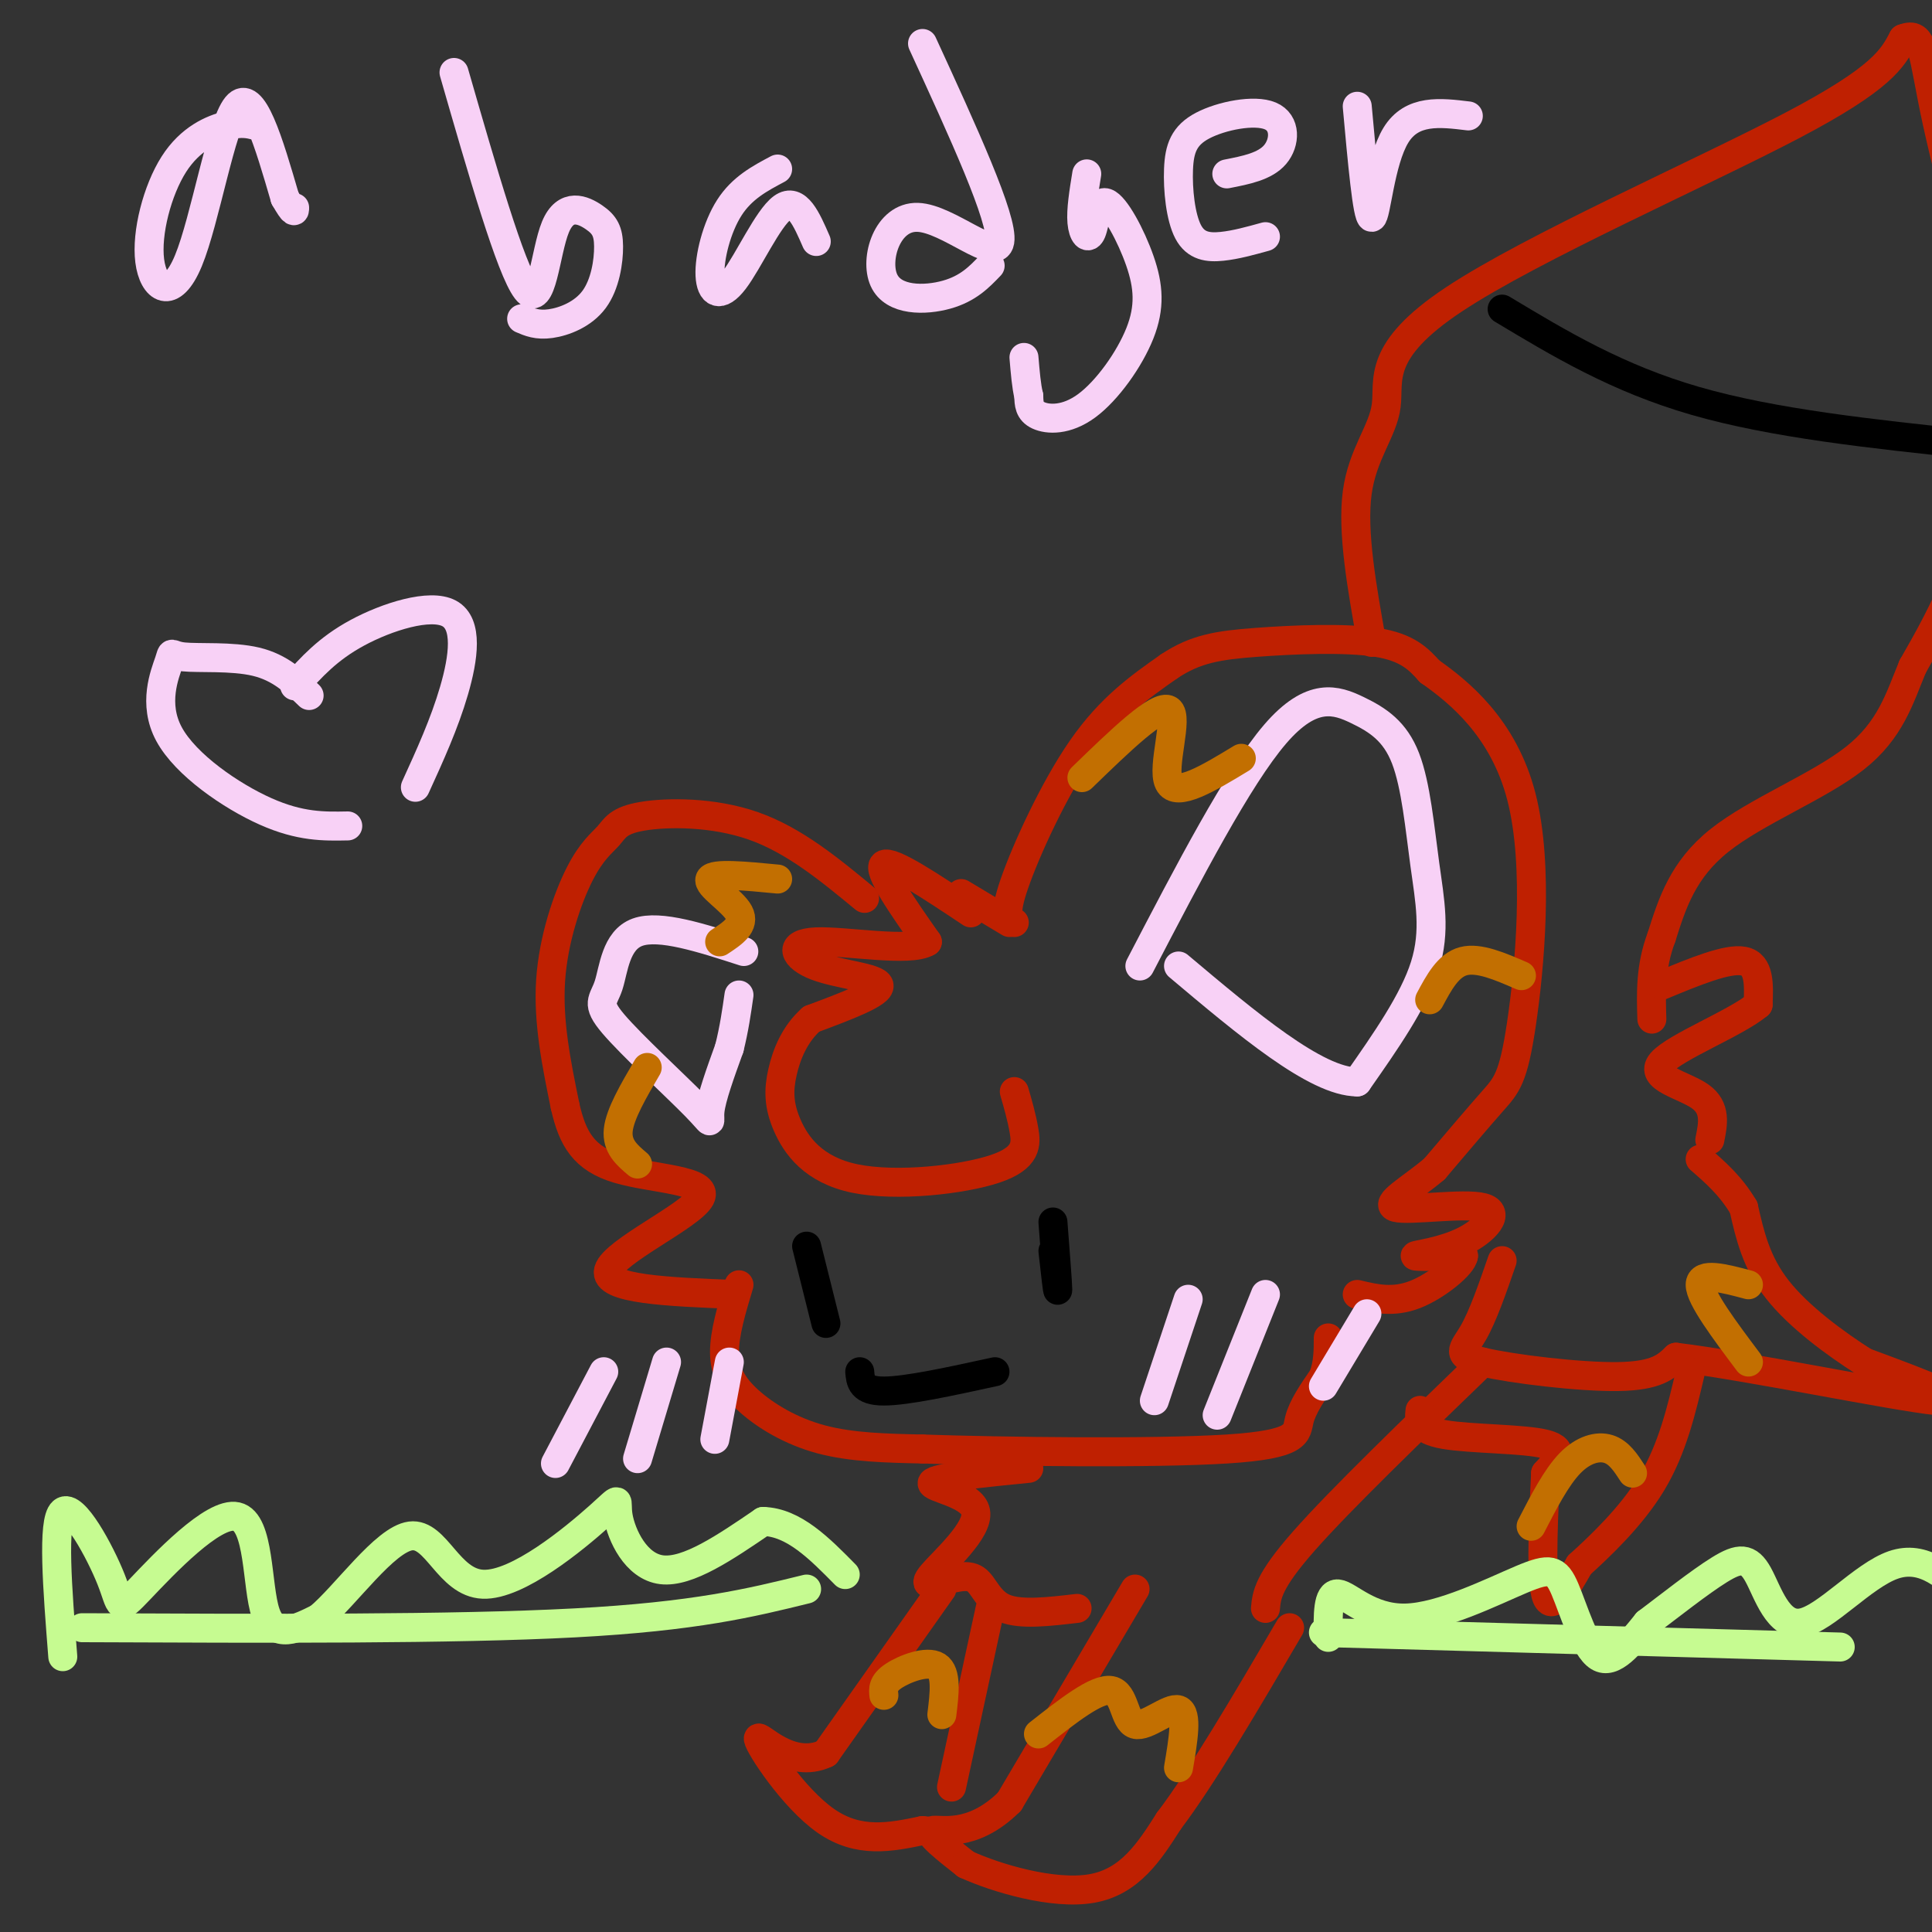 <svg viewBox='0 0 400 400' version='1.1' xmlns='http://www.w3.org/2000/svg' xmlns:xlink='http://www.w3.org/1999/xlink'><rect x="0" y="0" width="400" height="400" fill="#333333" stroke="none"/><g fill='none' stroke='#BF2001' stroke-width='6' stroke-linecap='round' stroke-linejoin='round'><path d='M201,189c-8.250,-5.500 -16.500,-11.000 -18,-10c-1.500,1.000 3.750,8.500 9,16'/><path d='M192,195c-3.565,2.214 -16.976,-0.252 -23,0c-6.024,0.252 -4.660,3.222 0,5c4.660,1.778 12.617,2.365 13,4c0.383,1.635 -6.809,4.317 -14,7'/><path d='M168,211c-3.477,3.087 -5.168,7.305 -6,11c-0.832,3.695 -0.803,6.869 1,11c1.803,4.131 5.380,9.221 14,11c8.620,1.779 22.282,0.248 29,-2c6.718,-2.248 6.491,-5.214 6,-8c-0.491,-2.786 -1.245,-5.393 -2,-8'/><path d='M199,185c0.000,0.000 10.000,6.000 10,6'/><path d='M210,191c-1.156,-0.644 -2.311,-1.289 0,-8c2.311,-6.711 8.089,-19.489 14,-28c5.911,-8.511 11.956,-12.756 18,-17'/><path d='M242,138c5.500,-3.690 10.250,-4.417 18,-5c7.750,-0.583 18.500,-1.024 25,0c6.500,1.024 8.750,3.512 11,6'/><path d='M296,139c5.947,4.179 15.316,11.625 19,26c3.684,14.375 1.684,35.678 0,47c-1.684,11.322 -3.053,12.663 -6,16c-2.947,3.337 -7.474,8.668 -12,14'/><path d='M297,242c-4.774,4.079 -10.710,7.275 -8,8c2.710,0.725 14.067,-1.022 18,0c3.933,1.022 0.444,4.814 -4,7c-4.444,2.186 -9.841,2.768 -10,3c-0.159,0.232 4.921,0.116 10,0'/><path d='M303,260c-0.133,1.778 -5.467,6.222 -10,8c-4.533,1.778 -8.267,0.889 -12,0'/><path d='M179,186c-7.294,-6.021 -14.588,-12.042 -23,-15c-8.412,-2.958 -17.942,-2.853 -23,-2c-5.058,0.853 -5.644,2.456 -7,4c-1.356,1.544 -3.480,3.031 -6,8c-2.520,4.969 -5.434,13.420 -6,22c-0.566,8.580 1.217,17.290 3,26'/><path d='M117,229c1.539,6.826 3.887,10.892 11,13c7.113,2.108 18.992,2.260 17,6c-1.992,3.740 -17.855,11.069 -19,15c-1.145,3.931 12.427,4.466 26,5'/><path d='M153,266c-1.512,5.012 -3.024,10.024 -3,14c0.024,3.976 1.583,6.917 5,10c3.417,3.083 8.690,6.310 15,8c6.310,1.690 13.655,1.845 21,2'/><path d='M191,300c16.667,0.560 47.833,0.958 63,0c15.167,-0.958 14.333,-3.274 15,-6c0.667,-2.726 2.833,-5.863 5,-9'/><path d='M274,285c1.000,-2.833 1.000,-5.417 1,-8'/><path d='M213,304c-9.756,0.970 -19.512,1.940 -20,3c-0.488,1.060 8.292,2.208 9,6c0.708,3.792 -6.655,10.226 -9,13c-2.345,2.774 0.327,1.887 3,1'/><path d='M196,327c1.643,-0.202 4.250,-1.208 6,0c1.750,1.208 2.643,4.631 6,6c3.357,1.369 9.179,0.685 15,0'/><path d='M235,329c0.000,0.000 -26.000,44.000 -26,44'/><path d='M209,373c-7.911,7.867 -14.689,5.533 -16,6c-1.311,0.467 2.844,3.733 7,7'/><path d='M200,386c6.156,2.822 18.044,6.378 26,5c7.956,-1.378 11.978,-7.689 16,-14'/><path d='M242,377c6.833,-9.000 15.917,-24.500 25,-40'/><path d='M195,329c0.000,0.000 -24.000,34.000 -24,34'/><path d='M171,363c-7.476,3.595 -14.167,-4.417 -14,-3c0.167,1.417 7.190,12.262 14,17c6.810,4.738 13.405,3.369 20,2'/><path d='M191,379c3.333,0.333 1.667,0.167 0,0'/><path d='M205,333c0.000,0.000 -8.000,37.000 -8,37'/><path d='M311,261c-2.000,5.774 -4.000,11.548 -6,15c-2.000,3.452 -4.000,4.583 2,6c6.000,1.417 20.000,3.119 28,3c8.000,-0.119 10.000,-2.060 12,-4'/><path d='M347,281c14.533,1.733 44.867,8.067 54,9c9.133,0.933 -2.933,-3.533 -15,-8'/><path d='M386,282c-6.022,-3.822 -13.578,-9.378 -18,-15c-4.422,-5.622 -5.711,-11.311 -7,-17'/><path d='M361,250c-2.667,-4.500 -5.833,-7.250 -9,-10'/><path d='M284,133c-2.045,-11.472 -4.089,-22.944 -3,-31c1.089,-8.056 5.313,-12.695 6,-18c0.687,-5.305 -2.161,-11.274 14,-22c16.161,-10.726 51.332,-26.207 70,-36c18.668,-9.793 20.834,-13.896 23,-18'/><path d='M394,8c4.413,-1.726 3.946,2.960 7,17c3.054,14.040 9.630,37.434 11,55c1.370,17.566 -2.466,29.305 -6,38c-3.534,8.695 -6.767,14.348 -10,20'/><path d='M396,138c-2.738,6.619 -4.583,13.167 -12,19c-7.417,5.833 -20.405,10.952 -28,17c-7.595,6.048 -9.798,13.024 -12,20'/><path d='M344,194c-2.333,6.167 -2.167,11.583 -2,17'/><path d='M344,204c6.833,-2.833 13.667,-5.667 17,-5c3.333,0.667 3.167,4.833 3,9'/><path d='M364,208c-4.512,3.798 -17.292,8.792 -20,12c-2.708,3.208 4.655,4.631 8,7c3.345,2.369 2.673,5.685 2,9'/><path d='M262,333c0.250,-2.750 0.500,-5.500 8,-14c7.500,-8.500 22.250,-22.750 37,-37'/><path d='M294,292c-0.222,2.022 -0.444,4.044 5,5c5.444,0.956 16.556,0.844 21,2c4.444,1.156 2.222,3.578 0,6'/><path d='M320,305c-0.311,6.756 -1.089,20.644 0,25c1.089,4.356 4.044,-0.822 7,-6'/><path d='M327,324c4.067,-3.689 10.733,-9.911 15,-17c4.267,-7.089 6.133,-15.044 8,-23'/></g>
<g fill='none' stroke='#000000' stroke-width='6' stroke-linecap='round' stroke-linejoin='round'><path d='M218,253c0.500,6.500 1.000,13.000 1,14c0.000,1.000 -0.500,-3.500 -1,-8'/><path d='M167,258c0.000,0.000 4.000,16.000 4,16'/><path d='M178,284c0.167,2.000 0.333,4.000 5,4c4.667,0.000 13.833,-2.000 23,-4'/><path d='M311,64c11.917,7.167 23.833,14.333 40,19c16.167,4.667 36.583,6.833 57,9'/></g>
<g fill='none' stroke='#F8D1F6' stroke-width='6' stroke-linecap='round' stroke-linejoin='round'><path d='M236,200c10.186,-19.562 20.372,-39.123 28,-48c7.628,-8.877 12.699,-7.069 17,-5c4.301,2.069 7.833,4.400 10,10c2.167,5.600 2.968,14.469 4,22c1.032,7.531 2.295,13.723 0,21c-2.295,7.277 -8.147,15.638 -14,24'/><path d='M281,224c-8.500,0.000 -22.750,-12.000 -37,-24'/><path d='M154,197c-8.722,-2.824 -17.444,-5.648 -22,-4c-4.556,1.648 -4.947,7.768 -6,11c-1.053,3.232 -2.767,3.578 1,8c3.767,4.422 13.014,12.921 17,17c3.986,4.079 2.710,3.737 3,1c0.290,-2.737 2.145,-7.868 4,-13'/><path d='M151,217c1.000,-4.000 1.500,-7.500 2,-11'/><path d='M53,26c-1.490,-0.376 -2.979,-0.751 -6,0c-3.021,0.751 -7.572,2.629 -11,8c-3.428,5.371 -5.733,14.233 -5,20c0.733,5.767 4.505,8.437 8,0c3.495,-8.437 6.713,-27.982 10,-32c3.287,-4.018 6.644,7.491 10,19'/><path d='M59,41c2.000,3.500 2.000,2.750 2,2'/><path d='M94,15c5.877,20.403 11.753,40.806 15,45c3.247,4.194 3.864,-7.821 6,-13c2.136,-5.179 5.791,-3.523 8,-2c2.209,1.523 2.974,2.913 3,6c0.026,3.087 -0.685,7.869 -3,11c-2.315,3.131 -6.233,4.609 -9,5c-2.767,0.391 -4.384,-0.304 -6,-1'/><path d='M161,35c-3.691,1.957 -7.381,3.914 -10,8c-2.619,4.086 -4.166,10.301 -4,14c0.166,3.699 2.045,4.880 5,1c2.955,-3.880 6.987,-12.823 10,-15c3.013,-2.177 5.006,2.411 7,7'/><path d='M191,9c8.386,18.255 16.772,36.510 16,41c-0.772,4.490 -10.702,-4.786 -17,-5c-6.298,-0.214 -8.965,8.635 -7,13c1.965,4.365 8.561,4.247 13,3c4.439,-1.247 6.719,-3.624 9,-6'/><path d='M225,36c-0.610,3.745 -1.220,7.489 -1,10c0.220,2.511 1.271,3.787 2,2c0.729,-1.787 1.138,-6.637 3,-6c1.862,0.637 5.179,6.762 7,12c1.821,5.238 2.148,9.590 0,15c-2.148,5.410 -6.771,11.880 -11,15c-4.229,3.120 -8.066,2.892 -10,2c-1.934,-0.892 -1.967,-2.446 -2,-4'/><path d='M213,82c-0.500,-2.000 -0.750,-5.000 -1,-8'/><path d='M254,36c3.957,-0.771 7.914,-1.542 10,-4c2.086,-2.458 2.301,-6.605 -1,-8c-3.301,-1.395 -10.119,-0.040 -14,2c-3.881,2.040 -4.824,4.763 -5,9c-0.176,4.237 0.414,9.987 2,13c1.586,3.013 4.167,3.289 7,3c2.833,-0.289 5.916,-1.145 9,-2'/><path d='M281,22c1.044,11.511 2.089,23.022 3,23c0.911,-0.022 1.689,-11.578 5,-17c3.311,-5.422 9.156,-4.711 15,-4'/><path d='M64,144c-3.006,-2.904 -6.012,-5.808 -11,-7c-4.988,-1.192 -11.958,-0.673 -15,-1c-3.042,-0.327 -2.156,-1.500 -3,1c-0.844,2.500 -3.420,8.673 0,15c3.420,6.327 12.834,12.808 20,16c7.166,3.192 12.083,3.096 17,3'/><path d='M61,142c3.423,-3.839 6.845,-7.679 13,-11c6.155,-3.321 15.042,-6.125 19,-4c3.958,2.125 2.988,9.179 1,16c-1.988,6.821 -4.994,13.411 -8,20'/><path d='M125,284c0.000,0.000 -10.000,19.000 -10,19'/><path d='M138,282c0.000,0.000 -6.000,20.000 -6,20'/><path d='M151,282c0.000,0.000 -3.000,16.000 -3,16'/><path d='M246,269c0.000,0.000 -7.000,21.000 -7,21'/><path d='M262,268c0.000,0.000 -10.000,25.000 -10,25'/><path d='M283,272c0.000,0.000 -9.000,15.000 -9,15'/></g>
<g fill='none' stroke='#C26F01' stroke-width='6' stroke-linecap='round' stroke-linejoin='round'><path d='M215,359c6.042,-4.756 12.083,-9.512 15,-9c2.917,0.512 2.708,6.292 5,7c2.292,0.708 7.083,-3.655 9,-3c1.917,0.655 0.958,6.327 0,12'/><path d='M183,351c-0.133,-1.244 -0.267,-2.489 2,-4c2.267,-1.511 6.933,-3.289 9,-2c2.067,1.289 1.533,5.644 1,10'/><path d='M224,161c7.933,-7.689 15.867,-15.378 18,-14c2.133,1.378 -1.533,11.822 0,15c1.533,3.178 8.267,-0.911 15,-5'/><path d='M296,207c1.917,-3.583 3.833,-7.167 7,-8c3.167,-0.833 7.583,1.083 12,3'/><path d='M161,182c-6.667,-0.644 -13.333,-1.289 -14,0c-0.667,1.289 4.667,4.511 6,7c1.333,2.489 -1.333,4.244 -4,6'/><path d='M134,221c-2.833,4.833 -5.667,9.667 -6,13c-0.333,3.333 1.833,5.167 4,7'/><path d='M317,316c2.600,-5.044 5.200,-10.089 8,-13c2.800,-2.911 5.800,-3.689 8,-3c2.200,0.689 3.600,2.844 5,5'/><path d='M362,282c-5.000,-6.667 -10.000,-13.333 -10,-16c0.000,-2.667 5.000,-1.333 10,0'/></g>
<g fill='none' stroke='#C6FB91' stroke-width='6' stroke-linecap='round' stroke-linejoin='round'><path d='M17,337c38.500,0.167 77.000,0.333 102,-1c25.000,-1.333 36.500,-4.167 48,-7'/><path d='M13,343c-1.105,-14.040 -2.209,-28.080 0,-30c2.209,-1.920 7.733,8.281 10,14c2.267,5.719 1.278,6.956 6,2c4.722,-4.956 15.156,-16.103 20,-15c4.844,1.103 4.098,14.458 6,20c1.902,5.542 6.451,3.271 11,1'/><path d='M66,335c5.473,-4.515 13.656,-16.304 19,-17c5.344,-0.696 7.849,9.700 15,10c7.151,0.300 18.948,-9.497 24,-14c5.052,-4.503 3.360,-3.712 4,0c0.640,3.712 3.611,10.346 9,11c5.389,0.654 13.194,-4.673 21,-10'/><path d='M158,315c6.333,0.167 11.667,5.583 17,11'/><path d='M274,338c0.000,0.000 107.000,3.000 107,3'/><path d='M275,339c-0.074,-4.596 -0.149,-9.192 2,-9c2.149,0.192 6.521,5.173 14,5c7.479,-0.173 18.067,-5.500 24,-8c5.933,-2.500 7.213,-2.173 9,2c1.787,4.173 4.082,12.192 7,14c2.918,1.808 6.459,-2.596 10,-7'/><path d='M341,336c4.538,-3.415 10.882,-8.454 15,-11c4.118,-2.546 6.011,-2.600 8,1c1.989,3.600 4.074,10.854 9,10c4.926,-0.854 12.693,-9.815 19,-12c6.307,-2.185 11.153,2.408 16,7'/></g>
</svg>